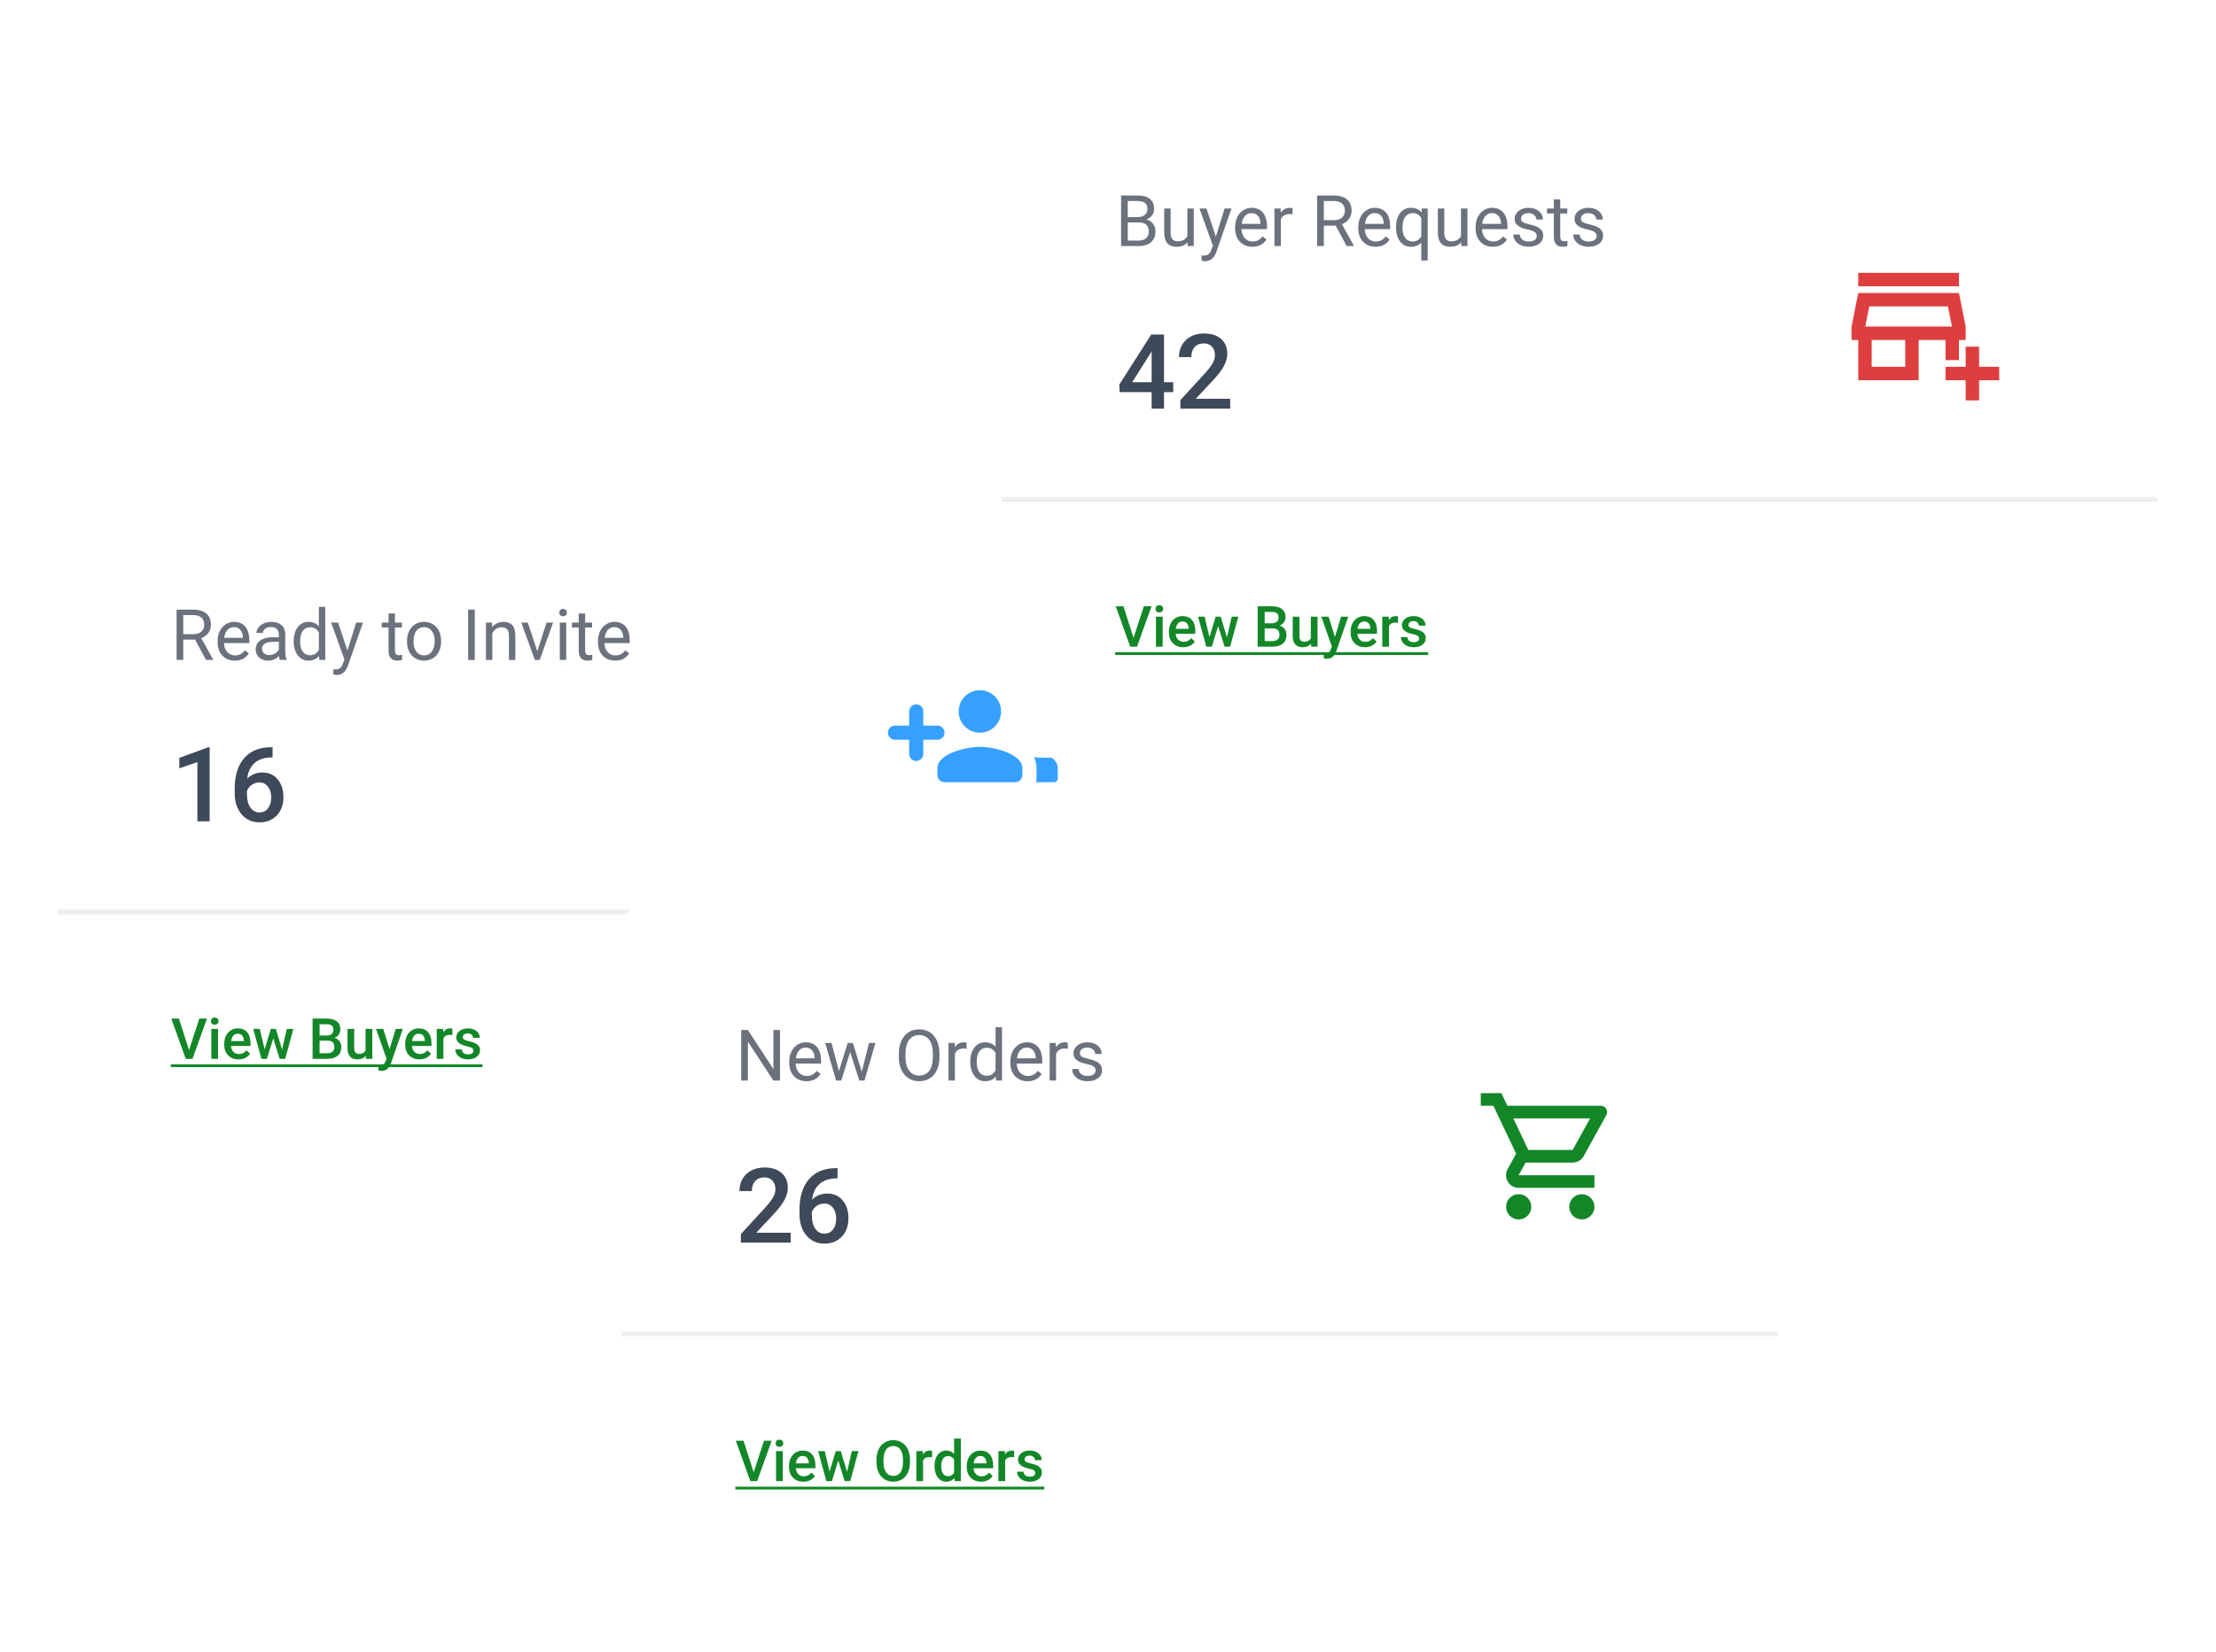 <svg width="385" height="287" viewBox="0 0 385 287" fill="none" xmlns="http://www.w3.org/2000/svg">
<g filter="url(#filter0_d)">
<rect x="10" y="81" width="200" height="120.492" rx="6.557" fill="white"/>
</g>
<path d="M33.893 111.136H31.839V114.672H30.681V105.931H33.574C34.559 105.931 35.315 106.155 35.844 106.603C36.376 107.052 36.642 107.704 36.642 108.561C36.642 109.105 36.494 109.579 36.198 109.983C35.906 110.388 35.498 110.69 34.973 110.89L37.026 114.6V114.672H35.79L33.893 111.136ZM31.839 110.194H33.61C34.183 110.194 34.637 110.045 34.973 109.749C35.313 109.453 35.483 109.057 35.483 108.561C35.483 108.02 35.321 107.606 34.997 107.318C34.677 107.03 34.213 106.884 33.604 106.88H31.839V110.194ZM40.785 114.792C39.904 114.792 39.188 114.504 38.635 113.928C38.083 113.347 37.807 112.573 37.807 111.604V111.4C37.807 110.756 37.929 110.182 38.173 109.677C38.421 109.169 38.765 108.773 39.206 108.489C39.65 108.2 40.13 108.056 40.646 108.056C41.491 108.056 42.147 108.334 42.616 108.891C43.084 109.447 43.318 110.244 43.318 111.28V111.742H38.917C38.934 112.383 39.12 112.901 39.476 113.297C39.836 113.69 40.292 113.886 40.845 113.886C41.237 113.886 41.569 113.806 41.841 113.646C42.113 113.485 42.351 113.273 42.556 113.009L43.234 113.537C42.69 114.374 41.873 114.792 40.785 114.792ZM40.646 108.969C40.198 108.969 39.822 109.133 39.518 109.461C39.214 109.785 39.026 110.242 38.953 110.83H42.207V110.746C42.175 110.182 42.023 109.745 41.751 109.437C41.479 109.125 41.111 108.969 40.646 108.969ZM48.619 114.672C48.555 114.544 48.503 114.316 48.463 113.988C47.947 114.524 47.33 114.792 46.614 114.792C45.974 114.792 45.447 114.612 45.035 114.252C44.627 113.888 44.423 113.427 44.423 112.871C44.423 112.195 44.679 111.67 45.191 111.298C45.707 110.922 46.432 110.734 47.364 110.734H48.445V110.224C48.445 109.835 48.329 109.527 48.097 109.299C47.865 109.067 47.522 108.951 47.07 108.951C46.674 108.951 46.342 109.051 46.074 109.251C45.805 109.451 45.671 109.693 45.671 109.977H44.555C44.555 109.653 44.669 109.341 44.897 109.041C45.129 108.737 45.441 108.497 45.833 108.32C46.23 108.144 46.664 108.056 47.136 108.056C47.885 108.056 48.471 108.244 48.895 108.621C49.319 108.993 49.54 109.507 49.556 110.164V113.153C49.556 113.75 49.632 114.224 49.784 114.576V114.672H48.619ZM46.776 113.826C47.124 113.826 47.454 113.736 47.767 113.555C48.079 113.375 48.305 113.141 48.445 112.853V111.52H47.574C46.214 111.52 45.533 111.919 45.533 112.715C45.533 113.063 45.649 113.335 45.882 113.531C46.114 113.728 46.412 113.826 46.776 113.826ZM51.026 111.37C51.026 110.374 51.263 109.573 51.735 108.969C52.207 108.36 52.825 108.056 53.59 108.056C54.35 108.056 54.953 108.316 55.397 108.837V105.451H56.508V114.672H55.487L55.433 113.976C54.989 114.52 54.37 114.792 53.578 114.792C52.825 114.792 52.211 114.484 51.735 113.868C51.263 113.251 51.026 112.447 51.026 111.454V111.37ZM52.137 111.496C52.137 112.233 52.289 112.809 52.593 113.225C52.898 113.642 53.318 113.85 53.854 113.85C54.559 113.85 55.073 113.533 55.397 112.901V109.917C55.065 109.305 54.554 108.999 53.866 108.999C53.322 108.999 52.898 109.209 52.593 109.629C52.289 110.049 52.137 110.672 52.137 111.496ZM60.362 113.045L61.875 108.176H63.063L60.452 115.675C60.048 116.755 59.405 117.296 58.525 117.296L58.315 117.278L57.9 117.2V116.299L58.201 116.323C58.577 116.323 58.869 116.247 59.077 116.095C59.289 115.943 59.463 115.665 59.599 115.26L59.846 114.6L57.528 108.176H58.741L60.362 113.045ZM68.617 106.603V108.176H69.829V109.035H68.617V113.063C68.617 113.323 68.671 113.519 68.779 113.652C68.887 113.78 69.071 113.844 69.331 113.844C69.459 113.844 69.635 113.82 69.859 113.772V114.672C69.567 114.752 69.283 114.792 69.007 114.792C68.51 114.792 68.136 114.642 67.884 114.342C67.632 114.042 67.506 113.616 67.506 113.063V109.035H66.323V108.176H67.506V106.603H68.617ZM70.718 111.364C70.718 110.728 70.842 110.156 71.09 109.647C71.342 109.139 71.69 108.747 72.135 108.471C72.583 108.194 73.093 108.056 73.665 108.056C74.55 108.056 75.264 108.362 75.809 108.975C76.357 109.587 76.631 110.402 76.631 111.418V111.496C76.631 112.129 76.509 112.697 76.265 113.201C76.025 113.702 75.679 114.092 75.226 114.372C74.778 114.652 74.262 114.792 73.677 114.792C72.797 114.792 72.082 114.486 71.534 113.874C70.99 113.261 70.718 112.451 70.718 111.442V111.364ZM71.834 111.496C71.834 112.217 72.001 112.795 72.333 113.231C72.669 113.668 73.117 113.886 73.677 113.886C74.242 113.886 74.69 113.666 75.022 113.225C75.354 112.781 75.52 112.161 75.52 111.364C75.52 110.652 75.35 110.075 75.01 109.635C74.674 109.191 74.226 108.969 73.665 108.969C73.117 108.969 72.675 109.187 72.339 109.623C72.002 110.059 71.834 110.684 71.834 111.496ZM82.484 114.672H81.332V105.931H82.484V114.672ZM85.474 108.176L85.51 108.993C86.007 108.368 86.655 108.056 87.455 108.056C88.828 108.056 89.521 108.831 89.533 110.38V114.672H88.422V110.374C88.418 109.905 88.31 109.559 88.098 109.335C87.89 109.111 87.564 108.999 87.119 108.999C86.759 108.999 86.443 109.095 86.171 109.287C85.898 109.479 85.686 109.731 85.534 110.043V114.672H84.424V108.176H85.474ZM93.351 113.165L94.96 108.176H96.094L93.765 114.672H92.919L90.565 108.176H91.7L93.351 113.165ZM98.37 114.672H97.259V108.176H98.37V114.672ZM97.169 106.453C97.169 106.273 97.223 106.121 97.331 105.997C97.443 105.873 97.607 105.811 97.823 105.811C98.04 105.811 98.204 105.873 98.316 105.997C98.428 106.121 98.484 106.273 98.484 106.453C98.484 106.633 98.428 106.784 98.316 106.904C98.204 107.024 98.04 107.084 97.823 107.084C97.607 107.084 97.443 107.024 97.331 106.904C97.223 106.784 97.169 106.633 97.169 106.453ZM101.66 106.603V108.176H102.872V109.035H101.66V113.063C101.66 113.323 101.714 113.519 101.822 113.652C101.93 113.78 102.114 113.844 102.374 113.844C102.502 113.844 102.678 113.82 102.902 113.772V114.672C102.61 114.752 102.326 114.792 102.05 114.792C101.554 114.792 101.179 114.642 100.927 114.342C100.675 114.042 100.549 113.616 100.549 113.063V109.035H99.366V108.176H100.549V106.603H101.66ZM106.871 114.792C105.99 114.792 105.274 114.504 104.721 113.928C104.169 113.347 103.893 112.573 103.893 111.604V111.4C103.893 110.756 104.015 110.182 104.259 109.677C104.507 109.169 104.851 108.773 105.292 108.489C105.736 108.2 106.216 108.056 106.733 108.056C107.577 108.056 108.233 108.334 108.702 108.891C109.17 109.447 109.404 110.244 109.404 111.28V111.742H105.004C105.02 112.383 105.206 112.901 105.562 113.297C105.922 113.69 106.378 113.886 106.931 113.886C107.323 113.886 107.655 113.806 107.927 113.646C108.199 113.485 108.437 113.273 108.642 113.009L109.32 113.537C108.776 114.374 107.959 114.792 106.871 114.792ZM106.733 108.969C106.284 108.969 105.908 109.133 105.604 109.461C105.3 109.785 105.112 110.242 105.04 110.83H108.293V110.746C108.261 110.182 108.109 109.745 107.837 109.437C107.565 109.125 107.197 108.969 106.733 108.969Z" fill="#6b717d"/>
<path d="M36.426 142.721H34.295V132.428L31.151 133.502V131.697L36.153 129.857H36.426V142.721ZM47.357 129.839V131.609H47.093C45.896 131.627 44.939 131.956 44.223 132.595C43.507 133.235 43.081 134.142 42.946 135.316C43.633 134.594 44.51 134.233 45.579 134.233C46.712 134.233 47.604 134.632 48.255 135.431C48.913 136.229 49.242 137.259 49.242 138.521C49.242 139.824 48.857 140.881 48.088 141.691C47.325 142.495 46.321 142.897 45.077 142.897C43.797 142.897 42.758 142.425 41.96 141.48C41.167 140.535 40.771 139.296 40.771 137.764V137.033C40.771 134.785 41.317 133.024 42.409 131.75C43.507 130.476 45.083 129.839 47.137 129.839H47.357ZM45.059 135.959C44.59 135.959 44.158 136.091 43.765 136.355C43.377 136.619 43.093 136.972 42.911 137.412V138.063C42.911 139.014 43.11 139.772 43.51 140.335C43.909 140.893 44.425 141.172 45.059 141.172C45.693 141.172 46.195 140.934 46.565 140.458C46.935 139.983 47.12 139.358 47.12 138.583C47.12 137.808 46.932 137.177 46.556 136.69C46.18 136.203 45.681 135.959 45.059 135.959Z" fill="#3E4959"/>
<path d="M32.847 182.461L34.624 176.991H35.959L33.442 183.984H32.266L29.759 176.991H31.089L32.847 182.461ZM37.88 183.984H36.713V178.787H37.88V183.984ZM36.641 177.437C36.641 177.258 36.697 177.109 36.809 176.991C36.924 176.872 37.088 176.813 37.299 176.813C37.51 176.813 37.673 176.872 37.789 176.991C37.904 177.109 37.962 177.258 37.962 177.437C37.962 177.614 37.904 177.761 37.789 177.879C37.673 177.995 37.51 178.052 37.299 178.052C37.088 178.052 36.924 177.995 36.809 177.879C36.697 177.761 36.641 177.614 36.641 177.437ZM41.444 184.08C40.704 184.08 40.104 183.848 39.643 183.383C39.185 182.916 38.956 182.295 38.956 181.52V181.376C38.956 180.857 39.055 180.394 39.254 179.988C39.455 179.578 39.737 179.259 40.099 179.032C40.461 178.805 40.864 178.691 41.309 178.691C42.017 178.691 42.563 178.917 42.947 179.368C43.334 179.82 43.528 180.458 43.528 181.284V181.755H40.133C40.168 182.184 40.31 182.524 40.56 182.773C40.813 183.023 41.13 183.148 41.511 183.148C42.046 183.148 42.481 182.932 42.817 182.5L43.447 183.1C43.238 183.411 42.96 183.652 42.611 183.825C42.265 183.995 41.876 184.08 41.444 184.08ZM41.304 179.628C40.984 179.628 40.725 179.74 40.526 179.964C40.331 180.188 40.206 180.5 40.152 180.9H42.375V180.814C42.35 180.423 42.246 180.129 42.063 179.93C41.881 179.728 41.628 179.628 41.304 179.628ZM49.003 182.375L49.829 178.787H50.968L49.551 183.984H48.59L47.476 180.415L46.381 183.984H45.42L43.999 178.787H45.137L45.977 182.336L47.044 178.787H47.923L49.003 182.375ZM54.31 183.984V176.991H56.707C57.498 176.991 58.1 177.149 58.513 177.466C58.926 177.783 59.132 178.256 59.132 178.883C59.132 179.203 59.046 179.491 58.873 179.748C58.7 180.004 58.447 180.202 58.114 180.343C58.492 180.446 58.783 180.639 58.988 180.924C59.196 181.206 59.3 181.545 59.3 181.942C59.3 182.599 59.089 183.103 58.666 183.455C58.247 183.808 57.645 183.984 56.861 183.984H54.31ZM55.525 180.828V183.013H56.875C57.256 183.013 57.554 182.919 57.768 182.73C57.983 182.541 58.09 182.279 58.09 181.942C58.09 181.216 57.719 180.844 56.976 180.828H55.525ZM55.525 179.935H56.717C57.094 179.935 57.389 179.85 57.6 179.68C57.815 179.507 57.922 179.264 57.922 178.95C57.922 178.605 57.823 178.355 57.624 178.201C57.429 178.047 57.123 177.971 56.707 177.971H55.525V179.935ZM63.551 183.475C63.208 183.878 62.722 184.08 62.091 184.08C61.527 184.08 61.1 183.915 60.809 183.585C60.52 183.255 60.376 182.778 60.376 182.154V178.787H61.543V182.139C61.543 182.799 61.817 183.129 62.365 183.129C62.931 183.129 63.314 182.925 63.512 182.519V178.787H64.68V183.984H63.58L63.551 183.475ZM67.686 182.312L68.743 178.787H69.987L67.921 184.771C67.604 185.645 67.067 186.082 66.308 186.082C66.138 186.082 65.951 186.054 65.746 185.996V185.093L65.967 185.107C66.261 185.107 66.482 185.053 66.629 184.944C66.78 184.839 66.898 184.659 66.985 184.406L67.153 183.96L65.328 178.787H66.586L67.686 182.312ZM72.883 184.08C72.143 184.08 71.543 183.848 71.082 183.383C70.624 182.916 70.395 182.295 70.395 181.52V181.376C70.395 180.857 70.494 180.394 70.692 179.988C70.894 179.578 71.176 179.259 71.538 179.032C71.9 178.805 72.303 178.691 72.748 178.691C73.456 178.691 74.002 178.917 74.386 179.368C74.773 179.82 74.967 180.458 74.967 181.284V181.755H71.572C71.607 182.184 71.749 182.524 71.999 182.773C72.252 183.023 72.569 183.148 72.95 183.148C73.485 183.148 73.92 182.932 74.256 182.5L74.885 183.1C74.677 183.411 74.399 183.652 74.05 183.825C73.704 183.995 73.315 184.08 72.883 184.08ZM72.743 179.628C72.423 179.628 72.164 179.74 71.965 179.964C71.77 180.188 71.645 180.5 71.591 180.9H73.814V180.814C73.789 180.423 73.685 180.129 73.502 179.93C73.32 179.728 73.067 179.628 72.743 179.628ZM78.598 179.853C78.444 179.828 78.286 179.815 78.122 179.815C77.588 179.815 77.228 180.02 77.042 180.43V183.984H75.875V178.787H76.989L77.018 179.368C77.3 178.917 77.69 178.691 78.19 178.691C78.356 178.691 78.494 178.713 78.603 178.758L78.598 179.853ZM82.248 182.572C82.248 182.364 82.162 182.205 81.989 182.096C81.819 181.987 81.536 181.891 81.139 181.808C80.742 181.725 80.41 181.619 80.144 181.491C79.562 181.209 79.27 180.801 79.27 180.266C79.27 179.818 79.459 179.443 79.837 179.142C80.215 178.841 80.695 178.691 81.278 178.691C81.899 178.691 82.4 178.845 82.781 179.152C83.165 179.459 83.357 179.858 83.357 180.348H82.19C82.19 180.124 82.107 179.938 81.941 179.791C81.774 179.64 81.553 179.565 81.278 179.565C81.022 179.565 80.812 179.624 80.649 179.743C80.489 179.861 80.409 180.02 80.409 180.218C80.409 180.398 80.484 180.537 80.634 180.636C80.785 180.735 81.089 180.836 81.547 180.939C82.005 181.038 82.363 181.158 82.623 181.299C82.885 181.437 83.079 181.603 83.204 181.798C83.332 181.994 83.396 182.231 83.396 182.509C83.396 182.977 83.202 183.356 82.815 183.647C82.427 183.936 81.92 184.08 81.292 184.08C80.866 184.08 80.487 184.003 80.154 183.849C79.821 183.695 79.562 183.484 79.376 183.215C79.19 182.946 79.097 182.656 79.097 182.346H80.231C80.247 182.621 80.351 182.834 80.543 182.985C80.735 183.132 80.99 183.206 81.307 183.206C81.614 183.206 81.848 183.148 82.008 183.033C82.168 182.914 82.248 182.761 82.248 182.572Z" fill="#138728"/>
<path d="M29.672 184.944H83.814V185.424H29.672V184.944Z" fill="#138728"/>
<line x1="10" y1="158.459" x2="210" y2="158.459" stroke="#EDEEEF" stroke-width="0.82"/>
<g clip-path="url(#clip0)">
<path d="M162.869 126.082H160.41V123.623C160.41 122.947 159.857 122.393 159.18 122.393C158.504 122.393 157.951 122.947 157.951 123.623V126.082H155.492C154.816 126.082 154.262 126.635 154.262 127.311C154.262 127.988 154.816 128.541 155.492 128.541H157.951V131C157.951 131.676 158.504 132.229 159.18 132.229C159.857 132.229 160.41 131.676 160.41 131V128.541H162.869C163.545 128.541 164.098 127.988 164.098 127.311C164.098 126.635 163.545 126.082 162.869 126.082ZM176.393 127.311C178.434 127.311 180.07 125.664 180.07 123.623C180.07 121.582 178.434 119.934 176.393 119.934C176 119.934 175.619 119.996 175.275 120.107C175.975 121.102 176.381 122.307 176.381 123.623C176.381 124.939 175.963 126.131 175.275 127.139C175.619 127.25 176 127.311 176.393 127.311ZM170.246 127.311C172.287 127.311 173.922 125.664 173.922 123.623C173.922 121.582 172.287 119.934 170.246 119.934C168.205 119.934 166.557 121.582 166.557 123.623C166.557 125.664 168.205 127.311 170.246 127.311ZM170.246 129.77C167.787 129.77 162.869 131 162.869 133.459V134.689C162.869 135.365 163.422 135.918 164.098 135.918H176.393C177.07 135.918 177.623 135.365 177.623 134.689V133.459C177.623 131 172.705 129.77 170.246 129.77ZM178.385 129.967C179.406 130.865 180.082 132.008 180.082 133.459V135.303C180.082 135.512 180.057 135.721 180.02 135.918H183.156C183.5 135.918 183.77 135.648 183.77 135.303V133.459C183.77 131.566 180.857 130.398 178.385 129.967Z" fill="#35A0FF"/>
</g>
<g filter="url(#filter1_d)">
<rect x="108" y="154" width="200.844" height="121" rx="6.585" fill="white"/>
</g>
<path d="M135.52 187.755H134.357L129.938 180.991V187.755H128.774V178.977H129.938L134.369 185.772V178.977H135.52V187.755ZM140.108 187.876C139.224 187.876 138.504 187.586 137.95 187.008C137.395 186.425 137.118 185.647 137.118 184.674V184.469C137.118 183.822 137.24 183.246 137.486 182.739C137.735 182.229 138.08 181.831 138.522 181.545C138.969 181.256 139.451 181.111 139.969 181.111C140.817 181.111 141.477 181.391 141.947 181.949C142.417 182.508 142.652 183.308 142.652 184.349V184.813H138.233C138.249 185.456 138.436 185.977 138.794 186.375C139.156 186.768 139.614 186.965 140.168 186.965C140.562 186.965 140.896 186.885 141.169 186.724C141.442 186.563 141.682 186.35 141.887 186.085L142.568 186.616C142.021 187.456 141.201 187.876 140.108 187.876ZM139.969 182.028C139.519 182.028 139.141 182.193 138.836 182.522C138.531 182.848 138.342 183.306 138.269 183.897H141.537V183.812C141.505 183.246 141.352 182.807 141.079 182.498C140.805 182.185 140.436 182.028 139.969 182.028ZM149.724 186.218L150.978 181.232H152.093L150.194 187.755H149.29L147.704 182.811L146.161 187.755H145.257L143.364 181.232H144.473L145.757 186.115L147.276 181.232H148.175L149.724 186.218ZM163.222 183.649C163.222 184.51 163.078 185.261 162.788 185.904C162.499 186.543 162.089 187.032 161.558 187.369C161.028 187.707 160.409 187.876 159.702 187.876C159.01 187.876 158.397 187.707 157.863 187.369C157.328 187.028 156.912 186.543 156.615 185.916C156.321 185.285 156.171 184.556 156.163 183.728V183.095C156.163 182.251 156.309 181.505 156.603 180.858C156.896 180.211 157.31 179.717 157.845 179.375C158.383 179.029 158.998 178.857 159.69 178.857C160.393 178.857 161.012 179.027 161.546 179.369C162.085 179.707 162.499 180.199 162.788 180.846C163.078 181.489 163.222 182.239 163.222 183.095V183.649ZM162.071 183.083C162.071 182.042 161.862 181.244 161.444 180.689C161.026 180.131 160.441 179.851 159.69 179.851C158.958 179.851 158.381 180.131 157.959 180.689C157.541 181.244 157.326 182.016 157.314 183.004V183.649C157.314 184.658 157.525 185.452 157.947 186.031C158.373 186.606 158.958 186.893 159.702 186.893C160.449 186.893 161.028 186.622 161.438 186.079C161.848 185.532 162.059 184.751 162.071 183.734V183.083ZM167.937 182.233C167.768 182.205 167.585 182.191 167.388 182.191C166.657 182.191 166.16 182.502 165.899 183.125V187.755H164.784V181.232H165.869L165.887 181.986C166.253 181.403 166.771 181.111 167.443 181.111C167.66 181.111 167.824 181.14 167.937 181.196V182.233ZM168.576 184.439C168.576 183.438 168.813 182.635 169.287 182.028C169.762 181.417 170.383 181.111 171.15 181.111C171.914 181.111 172.519 181.373 172.965 181.895V178.495H174.08V187.755H173.055L173.001 187.056C172.555 187.602 171.934 187.876 171.138 187.876C170.383 187.876 169.766 187.566 169.287 186.947C168.813 186.328 168.576 185.52 168.576 184.524V184.439ZM169.691 184.566C169.691 185.305 169.844 185.884 170.149 186.302C170.455 186.72 170.877 186.929 171.416 186.929C172.123 186.929 172.639 186.612 172.965 185.977V182.98C172.631 182.365 172.119 182.058 171.428 182.058C170.881 182.058 170.455 182.269 170.149 182.691C169.844 183.113 169.691 183.738 169.691 184.566ZM178.523 187.876C177.639 187.876 176.92 187.586 176.365 187.008C175.81 186.425 175.533 185.647 175.533 184.674V184.469C175.533 183.822 175.656 183.246 175.901 182.739C176.15 182.229 176.496 181.831 176.938 181.545C177.384 181.256 177.866 181.111 178.385 181.111C179.233 181.111 179.892 181.391 180.362 181.949C180.832 182.508 181.068 183.308 181.068 184.349V184.813H176.648C176.665 185.456 176.851 185.977 177.209 186.375C177.571 186.768 178.029 186.965 178.584 186.965C178.978 186.965 179.311 186.885 179.585 186.724C179.858 186.563 180.097 186.35 180.302 186.085L180.983 186.616C180.437 187.456 179.617 187.876 178.523 187.876ZM178.385 182.028C177.935 182.028 177.557 182.193 177.251 182.522C176.946 182.848 176.757 183.306 176.685 183.897H179.952V183.812C179.92 183.246 179.767 182.807 179.494 182.498C179.221 182.185 178.851 182.028 178.385 182.028ZM185.517 182.233C185.348 182.205 185.165 182.191 184.968 182.191C184.237 182.191 183.74 182.502 183.479 183.125V187.755H182.364V181.232H183.449L183.467 181.986C183.833 181.403 184.351 181.111 185.022 181.111C185.24 181.111 185.404 181.14 185.517 181.196V182.233ZM190.346 186.025C190.346 185.723 190.231 185.49 190.002 185.325C189.777 185.157 189.381 185.012 188.815 184.891C188.252 184.771 187.804 184.626 187.47 184.457C187.141 184.289 186.895 184.088 186.735 183.854C186.578 183.621 186.5 183.344 186.5 183.023C186.5 182.488 186.725 182.036 187.175 181.666C187.629 181.296 188.208 181.111 188.911 181.111C189.651 181.111 190.249 181.302 190.708 181.684C191.17 182.066 191.401 182.554 191.401 183.149H190.28C190.28 182.844 190.149 182.58 189.888 182.359C189.63 182.138 189.305 182.028 188.911 182.028C188.505 182.028 188.188 182.116 187.958 182.293C187.729 182.47 187.615 182.701 187.615 182.986C187.615 183.256 187.721 183.459 187.934 183.595C188.147 183.732 188.531 183.863 189.086 183.987C189.645 184.112 190.097 184.26 190.442 184.433C190.788 184.606 191.043 184.815 191.208 185.06C191.377 185.301 191.461 185.597 191.461 185.946C191.461 186.529 191.228 186.997 190.762 187.351C190.296 187.701 189.691 187.876 188.947 187.876C188.425 187.876 187.963 187.783 187.561 187.598C187.159 187.413 186.843 187.156 186.614 186.827C186.389 186.493 186.276 186.133 186.276 185.748H187.392C187.412 186.121 187.561 186.419 187.838 186.64C188.119 186.857 188.489 186.965 188.947 186.965C189.369 186.965 189.707 186.881 189.96 186.712C190.217 186.539 190.346 186.31 190.346 186.025Z" fill="#6b717d"/>
<path d="M137.375 215.918H128.719V214.442L133.007 209.764C133.626 209.074 134.065 208.5 134.325 208.04C134.59 207.574 134.723 207.109 134.723 206.643C134.723 206.03 134.549 205.535 134.201 205.157C133.859 204.78 133.396 204.591 132.813 204.591C132.117 204.591 131.578 204.804 131.195 205.228C130.812 205.653 130.62 206.233 130.62 206.97H128.471C128.471 206.186 128.648 205.482 129.002 204.857C129.361 204.226 129.871 203.737 130.532 203.389C131.198 203.041 131.964 202.867 132.831 202.867C134.08 202.867 135.065 203.183 135.784 203.813C136.509 204.438 136.871 205.305 136.871 206.413C136.871 207.056 136.689 207.73 136.323 208.438C135.964 209.139 135.371 209.938 134.546 210.834L131.398 214.203H137.375V215.918ZM145.515 202.982V204.759H145.25C144.047 204.777 143.086 205.107 142.367 205.75C141.648 206.392 141.22 207.303 141.085 208.482C141.775 207.757 142.656 207.394 143.729 207.394C144.866 207.394 145.762 207.795 146.417 208.597C147.077 209.399 147.407 210.433 147.407 211.701C147.407 213.009 147.021 214.07 146.249 214.884C145.482 215.691 144.474 216.095 143.225 216.095C141.94 216.095 140.896 215.621 140.095 214.672C139.299 213.723 138.901 212.479 138.901 210.94V210.206C138.901 207.949 139.449 206.18 140.546 204.901C141.648 203.622 143.231 202.982 145.294 202.982H145.515ZM143.207 209.128C142.735 209.128 142.302 209.26 141.907 209.525C141.518 209.791 141.232 210.144 141.05 210.587V211.241C141.05 212.196 141.25 212.956 141.651 213.522C142.052 214.082 142.57 214.362 143.207 214.362C143.844 214.362 144.348 214.123 144.719 213.646C145.09 213.168 145.276 212.541 145.276 211.763C145.276 210.984 145.087 210.351 144.71 209.861C144.333 209.372 143.832 209.128 143.207 209.128Z" fill="#3E4959"/>
<path d="M273.229 202.016C274.053 202.016 274.777 201.566 275.15 200.885L279.079 193.763C279.485 193.038 278.958 192.138 278.124 192.138H261.881L260.85 189.943H257.261V192.138H259.456L263.407 200.468L261.925 203.146C261.124 204.617 262.178 206.406 263.846 206.406H277.016V204.211H263.846L265.053 202.016H273.229ZM262.924 194.333H276.259L273.229 199.821H265.525L262.924 194.333ZM263.846 207.503C262.639 207.503 261.662 208.491 261.662 209.698C261.662 210.906 262.639 211.893 263.846 211.893C265.053 211.893 266.041 210.906 266.041 209.698C266.041 208.491 265.053 207.503 263.846 207.503ZM274.821 207.503C273.614 207.503 272.637 208.491 272.637 209.698C272.637 210.906 273.614 211.893 274.821 211.893C276.028 211.893 277.016 210.906 277.016 209.698C277.016 208.491 276.028 207.503 274.821 207.503Z" fill="#138728"/>
<path d="M130.943 255.838L132.728 250.345H134.068L131.541 257.367H130.36L127.842 250.345H129.178L130.943 255.838ZM135.998 257.367H134.826V252.149H135.998V257.367ZM134.753 250.794C134.753 250.613 134.81 250.464 134.922 250.345C135.038 250.226 135.202 250.167 135.414 250.167C135.626 250.167 135.79 250.226 135.906 250.345C136.022 250.464 136.08 250.613 136.08 250.794C136.08 250.97 136.022 251.118 135.906 251.237C135.79 251.353 135.626 251.411 135.414 251.411C135.202 251.411 135.038 251.353 134.922 251.237C134.81 251.118 134.753 250.97 134.753 250.794ZM139.576 257.464C138.834 257.464 138.231 257.231 137.768 256.764C137.308 256.295 137.078 255.671 137.078 254.893V254.748C137.078 254.228 137.178 253.763 137.377 253.355C137.58 252.943 137.863 252.623 138.226 252.395C138.589 252.167 138.994 252.052 139.441 252.052C140.152 252.052 140.7 252.279 141.086 252.732C141.475 253.186 141.67 253.827 141.67 254.657V255.129H138.26C138.295 255.56 138.438 255.901 138.689 256.152C138.943 256.403 139.261 256.528 139.644 256.528C140.181 256.528 140.618 256.311 140.956 255.877L141.588 256.48C141.379 256.792 141.099 257.035 140.748 257.208C140.401 257.379 140.01 257.464 139.576 257.464ZM139.436 252.993C139.115 252.993 138.854 253.105 138.655 253.33C138.459 253.556 138.334 253.869 138.279 254.271H140.512V254.184C140.486 253.792 140.382 253.496 140.198 253.297C140.015 253.094 139.761 252.993 139.436 252.993ZM147.168 255.752L147.997 252.149H149.14L147.718 257.367H146.753L145.634 253.784L144.534 257.367H143.57L142.142 252.149H143.285L144.129 255.713L145.2 252.149H146.083L147.168 255.752ZM158.102 254.039C158.102 254.728 157.983 255.332 157.745 255.853C157.507 256.371 157.166 256.769 156.722 257.049C156.282 257.326 155.774 257.464 155.198 257.464C154.629 257.464 154.121 257.326 153.674 257.049C153.23 256.769 152.886 256.372 152.642 255.858C152.401 255.343 152.279 254.75 152.275 254.078V253.683C152.275 252.998 152.396 252.393 152.637 251.869C152.881 251.345 153.224 250.945 153.664 250.668C154.108 250.388 154.616 250.249 155.188 250.249C155.761 250.249 156.267 250.387 156.708 250.663C157.151 250.937 157.494 251.332 157.735 251.85C157.976 252.364 158.098 252.964 158.102 253.649V254.039ZM156.881 253.673C156.881 252.895 156.733 252.298 156.438 251.884C156.145 251.469 155.729 251.261 155.188 251.261C154.661 251.261 154.248 251.469 153.949 251.884C153.653 252.295 153.502 252.879 153.496 253.634V254.039C153.496 254.811 153.645 255.408 153.944 255.829C154.246 256.25 154.664 256.461 155.198 256.461C155.738 256.461 156.153 256.255 156.442 255.843C156.735 255.432 156.881 254.83 156.881 254.039V253.673ZM161.936 253.22C161.782 253.194 161.622 253.181 161.458 253.181C160.921 253.181 160.56 253.387 160.373 253.798V257.367H159.201V252.149H160.32L160.349 252.732C160.632 252.279 161.024 252.052 161.526 252.052C161.693 252.052 161.831 252.075 161.941 252.12L161.936 253.22ZM162.36 254.72C162.36 253.916 162.547 253.271 162.92 252.785C163.293 252.297 163.793 252.052 164.42 252.052C164.973 252.052 165.42 252.245 165.761 252.631V249.959H166.933V257.367H165.871L165.814 256.827C165.463 257.252 164.995 257.464 164.41 257.464C163.799 257.464 163.304 257.218 162.925 256.726C162.548 256.234 162.36 255.565 162.36 254.72ZM163.532 254.821C163.532 255.351 163.634 255.766 163.836 256.065C164.042 256.361 164.333 256.509 164.709 256.509C165.188 256.509 165.539 256.295 165.761 255.867V253.639C165.545 253.221 165.198 253.012 164.719 253.012C164.339 253.012 164.047 253.163 163.841 253.466C163.635 253.765 163.532 254.216 163.532 254.821ZM170.453 257.464C169.711 257.464 169.108 257.231 168.645 256.764C168.185 256.295 167.955 255.671 167.955 254.893V254.748C167.955 254.228 168.055 253.763 168.254 253.355C168.457 252.943 168.74 252.623 169.103 252.395C169.466 252.167 169.871 252.052 170.318 252.052C171.029 252.052 171.577 252.279 171.963 252.732C172.352 253.186 172.547 253.827 172.547 254.657V255.129H169.137C169.172 255.56 169.315 255.901 169.566 256.152C169.82 256.403 170.138 256.528 170.521 256.528C171.058 256.528 171.495 256.311 171.833 255.877L172.465 256.48C172.256 256.792 171.976 257.035 171.625 257.208C171.278 257.379 170.887 257.464 170.453 257.464ZM170.313 252.993C169.992 252.993 169.731 253.105 169.532 253.33C169.336 253.556 169.211 253.869 169.156 254.271H171.389V254.184C171.363 253.792 171.259 253.496 171.075 253.297C170.892 253.094 170.638 252.993 170.313 252.993ZM176.193 253.22C176.038 253.194 175.879 253.181 175.715 253.181C175.178 253.181 174.817 253.387 174.63 253.798V257.367H173.458V252.149H174.577L174.606 252.732C174.889 252.279 175.281 252.052 175.783 252.052C175.95 252.052 176.088 252.075 176.198 252.12L176.193 253.22ZM179.858 255.949C179.858 255.74 179.771 255.581 179.598 255.472C179.427 255.363 179.143 255.266 178.744 255.183C178.345 255.099 178.013 254.993 177.746 254.864C177.161 254.581 176.868 254.171 176.868 253.634C176.868 253.184 177.058 252.808 177.437 252.506C177.816 252.203 178.299 252.052 178.884 252.052C179.508 252.052 180.011 252.207 180.394 252.515C180.779 252.824 180.972 253.224 180.972 253.716H179.8C179.8 253.491 179.717 253.305 179.55 253.157C179.382 253.006 179.16 252.93 178.884 252.93C178.627 252.93 178.416 252.99 178.252 253.109C178.091 253.228 178.011 253.387 178.011 253.586C178.011 253.766 178.087 253.906 178.238 254.006C178.389 254.105 178.694 254.207 179.154 254.31C179.614 254.409 179.974 254.53 180.234 254.671C180.498 254.81 180.693 254.977 180.818 255.173C180.947 255.369 181.011 255.607 181.011 255.887C181.011 256.356 180.816 256.737 180.427 257.03C180.038 257.319 179.529 257.464 178.898 257.464C178.471 257.464 178.09 257.387 177.755 257.232C177.421 257.078 177.161 256.866 176.974 256.596C176.788 256.326 176.694 256.035 176.694 255.723H177.833C177.849 255.999 177.953 256.213 178.146 256.364C178.339 256.512 178.595 256.586 178.913 256.586C179.222 256.586 179.456 256.528 179.617 256.412C179.778 256.293 179.858 256.139 179.858 255.949Z" fill="#138728"/>
<path d="M127.755 258.332H181.431V258.814H127.755V258.332Z" fill="#138728"/>
<line x1="108" y1="231.786" x2="308.844" y2="231.786" stroke="#EDEEEF" stroke-width="0.823"/>
<g filter="url(#filter2_d)">
<rect x="174" y="9" width="200.844" height="121" rx="6.585" fill="white"/>
</g>
<path d="M194.774 42.755V33.977H197.644C198.596 33.977 199.312 34.174 199.79 34.568C200.272 34.962 200.513 35.545 200.513 36.316C200.513 36.726 200.397 37.09 200.164 37.408C199.931 37.721 199.613 37.964 199.211 38.137C199.685 38.27 200.059 38.523 200.332 38.897C200.61 39.266 200.748 39.709 200.748 40.223C200.748 41.011 200.493 41.63 199.983 42.08C199.472 42.53 198.751 42.755 197.818 42.755H194.774ZM195.931 38.65V41.809H197.843C198.381 41.809 198.805 41.67 199.115 41.393C199.428 41.111 199.585 40.725 199.585 40.235C199.585 39.178 199.01 38.65 197.861 38.65H195.931ZM195.931 37.721H197.68C198.186 37.721 198.59 37.594 198.892 37.341C199.197 37.088 199.35 36.744 199.35 36.31C199.35 35.828 199.209 35.478 198.928 35.261C198.646 35.04 198.218 34.93 197.644 34.93H195.931V37.721ZM206.319 42.11C205.885 42.62 205.248 42.876 204.408 42.876C203.713 42.876 203.182 42.675 202.816 42.273C202.455 41.867 202.272 41.268 202.268 40.476V36.232H203.383V40.446C203.383 41.435 203.785 41.929 204.589 41.929C205.441 41.929 206.008 41.612 206.289 40.977V36.232H207.404V42.755H206.343L206.319 42.11ZM211.239 41.121L212.758 36.232H213.952L211.329 43.762C210.923 44.847 210.278 45.39 209.394 45.39L209.183 45.372L208.767 45.293V44.389L209.068 44.413C209.446 44.413 209.739 44.337 209.948 44.184C210.161 44.031 210.336 43.752 210.473 43.346L210.72 42.683L208.393 36.232H209.611L211.239 41.121ZM217.575 42.876C216.691 42.876 215.971 42.586 215.416 42.008C214.862 41.425 214.585 40.647 214.585 39.674V39.469C214.585 38.822 214.707 38.246 214.952 37.739C215.201 37.229 215.547 36.831 215.989 36.545C216.435 36.256 216.918 36.111 217.436 36.111C218.284 36.111 218.943 36.391 219.414 36.949C219.884 37.508 220.119 38.308 220.119 39.349V39.813H215.7C215.716 40.456 215.903 40.977 216.261 41.374C216.622 41.768 217.08 41.965 217.635 41.965C218.029 41.965 218.363 41.885 218.636 41.724C218.909 41.563 219.148 41.35 219.353 41.085L220.035 41.616C219.488 42.456 218.668 42.876 217.575 42.876ZM217.436 37.028C216.986 37.028 216.608 37.193 216.303 37.522C215.997 37.848 215.808 38.306 215.736 38.897H219.004V38.812C218.971 38.246 218.819 37.807 218.545 37.498C218.272 37.184 217.902 37.028 217.436 37.028ZM224.568 37.233C224.399 37.205 224.217 37.191 224.02 37.191C223.288 37.191 222.792 37.502 222.53 38.125V42.755H221.415V36.232H222.5L222.518 36.986C222.884 36.403 223.403 36.111 224.074 36.111C224.291 36.111 224.456 36.139 224.568 36.196V37.233ZM232.056 39.204H229.994V42.755H228.831V33.977H231.736C232.725 33.977 233.485 34.202 234.015 34.652C234.55 35.103 234.817 35.758 234.817 36.618C234.817 37.164 234.668 37.641 234.371 38.047C234.078 38.453 233.668 38.756 233.141 38.957L235.203 42.683V42.755H233.961L232.056 39.204ZM229.994 38.258H231.773C232.347 38.258 232.803 38.109 233.141 37.812C233.483 37.514 233.654 37.116 233.654 36.618C233.654 36.075 233.491 35.659 233.165 35.37C232.844 35.081 232.377 34.934 231.767 34.93H229.994V38.258ZM238.977 42.876C238.093 42.876 237.373 42.586 236.819 42.008C236.264 41.425 235.987 40.647 235.987 39.674V39.469C235.987 38.822 236.109 38.246 236.354 37.739C236.604 37.229 236.949 36.831 237.391 36.545C237.838 36.256 238.32 36.111 238.838 36.111C239.686 36.111 240.345 36.391 240.816 36.949C241.286 37.508 241.521 38.308 241.521 39.349V39.813H237.102C237.118 40.456 237.305 40.977 237.663 41.374C238.024 41.768 238.483 41.965 239.037 41.965C239.431 41.965 239.765 41.885 240.038 41.724C240.311 41.563 240.55 41.35 240.755 41.085L241.437 41.616C240.89 42.456 240.07 42.876 238.977 42.876ZM238.838 37.028C238.388 37.028 238.01 37.193 237.705 37.522C237.399 37.848 237.211 38.306 237.138 38.897H240.406V38.812C240.374 38.246 240.221 37.807 239.948 37.498C239.674 37.184 239.305 37.028 238.838 37.028ZM242.546 39.439C242.546 38.414 242.781 37.605 243.251 37.01C243.722 36.411 244.353 36.111 245.144 36.111C245.916 36.111 246.525 36.371 246.971 36.889L247.019 36.232H248.044V45.263H246.929V42.152C246.479 42.635 245.88 42.876 245.132 42.876C244.345 42.876 243.716 42.57 243.245 41.959C242.779 41.344 242.546 40.531 242.546 39.518V39.439ZM243.661 39.566C243.661 40.313 243.818 40.9 244.132 41.326C244.449 41.752 244.875 41.965 245.41 41.965C246.073 41.965 246.579 41.672 246.929 41.085V37.89C246.575 37.315 246.073 37.028 245.422 37.028C244.883 37.028 244.455 37.243 244.138 37.673C243.82 38.099 243.661 38.73 243.661 39.566ZM253.862 42.11C253.428 42.62 252.791 42.876 251.951 42.876C251.256 42.876 250.725 42.675 250.359 42.273C249.998 41.867 249.815 41.268 249.811 40.476V36.232H250.926V40.446C250.926 41.435 251.328 41.929 252.132 41.929C252.984 41.929 253.551 41.612 253.832 40.977V36.232H254.947V42.755H253.886L253.862 42.11ZM259.354 42.876C258.47 42.876 257.751 42.586 257.196 42.008C256.641 41.425 256.364 40.647 256.364 39.674V39.469C256.364 38.822 256.487 38.246 256.732 37.739C256.981 37.229 257.327 36.831 257.769 36.545C258.215 36.256 258.697 36.111 259.216 36.111C260.064 36.111 260.723 36.391 261.193 36.949C261.663 37.508 261.898 38.308 261.898 39.349V39.813H257.479C257.495 40.456 257.682 40.977 258.04 41.374C258.402 41.768 258.86 41.965 259.415 41.965C259.808 41.965 260.142 41.885 260.415 41.724C260.689 41.563 260.928 41.35 261.133 41.085L261.814 41.616C261.267 42.456 260.447 42.876 259.354 42.876ZM259.216 37.028C258.765 37.028 258.388 37.193 258.082 37.522C257.777 37.848 257.588 38.306 257.515 38.897H260.783V38.812C260.751 38.246 260.598 37.807 260.325 37.498C260.052 37.184 259.682 37.028 259.216 37.028ZM266.993 41.025C266.993 40.723 266.878 40.49 266.649 40.325C266.424 40.157 266.028 40.012 265.461 39.891C264.899 39.771 264.451 39.626 264.117 39.457C263.787 39.288 263.542 39.088 263.381 38.855C263.225 38.621 263.146 38.344 263.146 38.023C263.146 37.488 263.371 37.036 263.822 36.666C264.276 36.296 264.854 36.111 265.558 36.111C266.297 36.111 266.896 36.302 267.354 36.684C267.817 37.066 268.048 37.554 268.048 38.149H266.926C266.926 37.844 266.796 37.58 266.535 37.359C266.277 37.138 265.952 37.028 265.558 37.028C265.152 37.028 264.834 37.116 264.605 37.293C264.376 37.47 264.262 37.701 264.262 37.986C264.262 38.256 264.368 38.459 264.581 38.595C264.794 38.732 265.178 38.862 265.733 38.987C266.291 39.112 266.744 39.26 267.089 39.433C267.435 39.606 267.69 39.815 267.855 40.06C268.024 40.301 268.108 40.597 268.108 40.947C268.108 41.529 267.875 41.998 267.409 42.351C266.942 42.701 266.338 42.876 265.594 42.876C265.072 42.876 264.609 42.783 264.207 42.598C263.805 42.413 263.49 42.156 263.261 41.827C263.036 41.493 262.923 41.133 262.923 40.748H264.039C264.059 41.121 264.207 41.419 264.485 41.64C264.766 41.857 265.136 41.965 265.594 41.965C266.016 41.965 266.354 41.881 266.607 41.712C266.864 41.539 266.993 41.31 266.993 41.025ZM271.074 34.652V36.232H272.292V37.094H271.074V41.139C271.074 41.401 271.128 41.598 271.237 41.73C271.345 41.859 271.53 41.923 271.792 41.923C271.92 41.923 272.097 41.899 272.322 41.851V42.755C272.029 42.836 271.743 42.876 271.466 42.876C270.968 42.876 270.592 42.725 270.339 42.423C270.085 42.122 269.959 41.694 269.959 41.139V37.094H268.771V36.232H269.959V34.652H271.074ZM277.398 41.025C277.398 40.723 277.284 40.49 277.055 40.325C276.83 40.157 276.434 40.012 275.867 39.891C275.304 39.771 274.856 39.626 274.523 39.457C274.193 39.288 273.948 39.088 273.787 38.855C273.63 38.621 273.552 38.344 273.552 38.023C273.552 37.488 273.777 37.036 274.227 36.666C274.681 36.296 275.26 36.111 275.964 36.111C276.703 36.111 277.302 36.302 277.76 36.684C278.222 37.066 278.453 37.554 278.453 38.149H277.332C277.332 37.844 277.201 37.58 276.94 37.359C276.683 37.138 276.357 37.028 275.964 37.028C275.558 37.028 275.24 37.116 275.011 37.293C274.782 37.47 274.667 37.701 274.667 37.986C274.667 38.256 274.774 38.459 274.987 38.595C275.2 38.732 275.584 38.862 276.138 38.987C276.697 39.112 277.149 39.26 277.495 39.433C277.84 39.606 278.096 39.815 278.26 40.06C278.429 40.301 278.514 40.597 278.514 40.947C278.514 41.529 278.281 41.998 277.814 42.351C277.348 42.701 276.743 42.876 276 42.876C275.477 42.876 275.015 42.783 274.613 42.598C274.211 42.413 273.896 42.156 273.667 41.827C273.441 41.493 273.329 41.133 273.329 40.748H274.444C274.464 41.121 274.613 41.419 274.89 41.64C275.172 41.857 275.542 41.965 276 41.965C276.422 41.965 276.759 41.881 277.013 41.712C277.27 41.539 277.398 41.31 277.398 41.025Z" fill="#6b717d"/>
<path d="M202.232 66.411H203.833V68.135H202.232V71H200.083V68.135H194.522L194.46 66.826L200.013 58.126H202.232V66.411ZM196.715 66.411H200.083V61.035L199.924 61.318L196.715 66.411ZM213.732 71H205.075V69.523L209.364 64.846C209.982 64.156 210.422 63.581 210.681 63.122C210.946 62.656 211.079 62.19 211.079 61.724C211.079 61.111 210.905 60.616 210.557 60.239C210.215 59.862 209.753 59.673 209.169 59.673C208.473 59.673 207.934 59.885 207.551 60.31C207.168 60.734 206.976 61.315 206.976 62.052H204.827C204.827 61.268 205.004 60.563 205.358 59.938C205.718 59.308 206.227 58.818 206.888 58.471C207.554 58.123 208.32 57.949 209.187 57.949C210.436 57.949 211.421 58.264 212.14 58.895C212.865 59.52 213.228 60.386 213.228 61.495C213.228 62.137 213.045 62.812 212.679 63.52C212.32 64.221 211.727 65.02 210.902 65.916L207.754 69.285H213.732V71Z" fill="#3E4959"/>
<path d="M196.943 110.838L198.728 105.345H200.068L197.541 112.367H196.36L193.842 105.345H195.178L196.943 110.838ZM201.998 112.367H200.826V107.149H201.998V112.367ZM200.753 105.794C200.753 105.613 200.81 105.464 200.922 105.345C201.038 105.226 201.202 105.167 201.414 105.167C201.626 105.167 201.79 105.226 201.906 105.345C202.022 105.464 202.08 105.613 202.08 105.794C202.08 105.97 202.022 106.118 201.906 106.237C201.79 106.353 201.626 106.411 201.414 106.411C201.202 106.411 201.038 106.353 200.922 106.237C200.81 106.118 200.753 105.97 200.753 105.794ZM205.576 112.464C204.834 112.464 204.231 112.231 203.768 111.764C203.308 111.295 203.078 110.671 203.078 109.893V109.748C203.078 109.228 203.178 108.763 203.377 108.355C203.58 107.943 203.863 107.623 204.226 107.395C204.589 107.167 204.994 107.052 205.441 107.052C206.152 107.052 206.7 107.279 207.086 107.732C207.475 108.186 207.67 108.827 207.67 109.657V110.129H204.26C204.295 110.56 204.438 110.901 204.689 111.152C204.943 111.403 205.261 111.528 205.644 111.528C206.181 111.528 206.618 111.311 206.956 110.877L207.588 111.48C207.379 111.792 207.099 112.035 206.748 112.208C206.401 112.379 206.01 112.464 205.576 112.464ZM205.436 107.993C205.115 107.993 204.854 108.105 204.655 108.33C204.459 108.556 204.334 108.869 204.279 109.271H206.512V109.184C206.486 108.792 206.382 108.496 206.198 108.297C206.015 108.094 205.761 107.993 205.436 107.993ZM213.168 110.752L213.997 107.149H215.14L213.718 112.367H212.753L211.634 108.784L210.534 112.367H209.57L208.142 107.149H209.285L210.129 110.713L211.2 107.149H212.083L213.168 110.752ZM218.497 112.367V105.345H220.904C221.698 105.345 222.303 105.504 222.717 105.822C223.132 106.141 223.34 106.615 223.34 107.245C223.34 107.567 223.253 107.856 223.079 108.113C222.905 108.371 222.651 108.57 222.317 108.711C222.696 108.814 222.989 109.009 223.195 109.295C223.404 109.578 223.508 109.919 223.508 110.318C223.508 110.977 223.296 111.483 222.872 111.837C222.45 112.19 221.846 112.367 221.058 112.367H218.497ZM219.717 109.199V111.393H221.073C221.455 111.393 221.754 111.298 221.97 111.109C222.185 110.919 222.293 110.655 222.293 110.318C222.293 109.588 221.92 109.215 221.174 109.199H219.717ZM219.717 108.302H220.914C221.293 108.302 221.589 108.216 221.801 108.046C222.016 107.872 222.124 107.628 222.124 107.313C222.124 106.966 222.024 106.715 221.825 106.56C221.629 106.406 221.322 106.329 220.904 106.329H219.717V108.302ZM227.777 111.856C227.433 112.261 226.944 112.464 226.311 112.464C225.745 112.464 225.315 112.298 225.023 111.967C224.733 111.636 224.589 111.157 224.589 110.53V107.149H225.761V110.515C225.761 111.178 226.036 111.509 226.585 111.509C227.155 111.509 227.539 111.305 227.738 110.896V107.149H228.91V112.367H227.806L227.777 111.856ZM231.929 110.689L232.99 107.149H234.24L232.166 113.158C231.847 114.036 231.307 114.475 230.545 114.475C230.375 114.475 230.187 114.446 229.981 114.388V113.481L230.203 113.496C230.498 113.496 230.72 113.441 230.868 113.332C231.019 113.226 231.138 113.046 231.225 112.792L231.394 112.343L229.561 107.149H230.825L231.929 110.689ZM237.148 112.464C236.405 112.464 235.802 112.231 235.339 111.764C234.879 111.295 234.65 110.671 234.65 109.893V109.748C234.65 109.228 234.749 108.763 234.949 108.355C235.151 107.943 235.434 107.623 235.797 107.395C236.161 107.167 236.566 107.052 237.013 107.052C237.723 107.052 238.272 107.279 238.657 107.732C239.047 108.186 239.241 108.827 239.241 109.657V110.129H235.831C235.867 110.56 236.01 110.901 236.26 111.152C236.514 111.403 236.833 111.528 237.215 111.528C237.752 111.528 238.19 111.311 238.527 110.877L239.159 111.48C238.95 111.792 238.67 112.035 238.32 112.208C237.973 112.379 237.582 112.464 237.148 112.464ZM237.008 107.993C236.686 107.993 236.426 108.105 236.227 108.33C236.031 108.556 235.905 108.869 235.85 109.271H238.084V109.184C238.058 108.792 237.953 108.496 237.77 108.297C237.587 108.094 237.333 107.993 237.008 107.993ZM242.887 108.22C242.733 108.194 242.574 108.181 242.41 108.181C241.873 108.181 241.511 108.387 241.325 108.798V112.367H240.153V107.149H241.272L241.3 107.732C241.583 107.279 241.976 107.052 242.477 107.052C242.644 107.052 242.783 107.075 242.892 107.12L242.887 108.22ZM246.553 110.949C246.553 110.74 246.466 110.581 246.292 110.472C246.122 110.363 245.837 110.266 245.439 110.183C245.04 110.099 244.707 109.993 244.44 109.864C243.855 109.581 243.562 109.171 243.562 108.634C243.562 108.184 243.752 107.808 244.132 107.506C244.511 107.203 244.993 107.052 245.578 107.052C246.202 107.052 246.705 107.207 247.088 107.515C247.474 107.824 247.667 108.224 247.667 108.716H246.495C246.495 108.491 246.411 108.305 246.244 108.157C246.077 108.006 245.855 107.93 245.578 107.93C245.321 107.93 245.111 107.99 244.947 108.109C244.786 108.228 244.706 108.387 244.706 108.586C244.706 108.766 244.781 108.906 244.932 109.006C245.083 109.105 245.389 109.207 245.849 109.31C246.308 109.409 246.668 109.53 246.929 109.671C247.193 109.81 247.387 109.977 247.513 110.173C247.641 110.369 247.705 110.607 247.705 110.887C247.705 111.356 247.511 111.737 247.122 112.03C246.733 112.319 246.223 112.464 245.593 112.464C245.165 112.464 244.784 112.387 244.45 112.232C244.115 112.078 243.855 111.866 243.669 111.596C243.482 111.326 243.389 111.035 243.389 110.723H244.527C244.543 110.999 244.648 111.213 244.841 111.364C245.033 111.512 245.289 111.586 245.607 111.586C245.916 111.586 246.151 111.528 246.312 111.412C246.472 111.293 246.553 111.139 246.553 110.949Z" fill="#138728"/>
<path d="M193.755 113.332H248.125V113.814H193.755V113.332Z" fill="#138728"/>
<line x1="174" y1="86.786" x2="374.844" y2="86.786" stroke="#EDEEEF" stroke-width="0.823"/>
<path d="M340.341 47.413H322.849V49.745H340.341V47.413Z" fill="#DE3E3E"/>
<path d="M338.008 62.572H340.341V59.074H341.507V56.742L340.341 50.911H322.849L321.683 56.742V59.074H322.849V66.07H333.344V59.074H338.008V62.572ZM331.012 63.738H325.181V59.074H331.012V63.738ZM324.062 56.742L324.762 53.243H338.428L339.128 56.742H324.062Z" fill="#DE3E3E"/>
<path d="M347.337 63.738H343.839V60.24H341.507V63.738H338.008V66.07H341.507V69.569H343.839V66.07H347.337V63.738Z" fill="#DE3E3E"/>
<defs>
<filter id="filter0_d" x="0.164" y="72.803" width="219.672" height="140.164" filterUnits="userSpaceOnUse" color-interpolation-filters="sRGB">
<feFlood flood-opacity="0" result="BackgroundImageFix"/>
<feColorMatrix in="SourceAlpha" type="matrix" values="0 0 0 0 0 0 0 0 0 0 0 0 0 0 0 0 0 0 127 0" result="hardAlpha"/>
<feOffset dy="1.639"/>
<feGaussianBlur stdDeviation="4.918"/>
<feColorMatrix type="matrix" values="0 0 0 0 0.333 0 0 0 0 0.333 0 0 0 0 0.333 0 0 0 0.08 0"/>
<feBlend mode="normal" in2="BackgroundImageFix" result="effect1_dropShadow"/>
<feBlend mode="normal" in="SourceGraphic" in2="effect1_dropShadow" result="shape"/>
</filter>
<filter id="filter1_d" x="98.122" y="145.769" width="220.599" height="140.755" filterUnits="userSpaceOnUse" color-interpolation-filters="sRGB">
<feFlood flood-opacity="0" result="BackgroundImageFix"/>
<feColorMatrix in="SourceAlpha" type="matrix" values="0 0 0 0 0 0 0 0 0 0 0 0 0 0 0 0 0 0 127 0" result="hardAlpha"/>
<feOffset dy="1.646"/>
<feGaussianBlur stdDeviation="4.939"/>
<feColorMatrix type="matrix" values="0 0 0 0 0.333 0 0 0 0 0.333 0 0 0 0 0.333 0 0 0 0.08 0"/>
<feBlend mode="normal" in2="BackgroundImageFix" result="effect1_dropShadow"/>
<feBlend mode="normal" in="SourceGraphic" in2="effect1_dropShadow" result="shape"/>
</filter>
<filter id="filter2_d" x="164.122" y="0.769" width="220.599" height="140.755" filterUnits="userSpaceOnUse" color-interpolation-filters="sRGB">
<feFlood flood-opacity="0" result="BackgroundImageFix"/>
<feColorMatrix in="SourceAlpha" type="matrix" values="0 0 0 0 0 0 0 0 0 0 0 0 0 0 0 0 0 0 127 0" result="hardAlpha"/>
<feOffset dy="1.646"/>
<feGaussianBlur stdDeviation="4.939"/>
<feColorMatrix type="matrix" values="0 0 0 0 0.333 0 0 0 0 0.333 0 0 0 0 0.333 0 0 0 0.08 0"/>
<feBlend mode="normal" in2="BackgroundImageFix" result="effect1_dropShadow"/>
<feBlend mode="normal" in="SourceGraphic" in2="effect1_dropShadow" result="shape"/>
</filter>
<clipPath id="clip0">
<rect width="29.508" height="29.508" fill="white" transform="translate(154.262 113.787)"/>
</clipPath>
</defs>
</svg>
